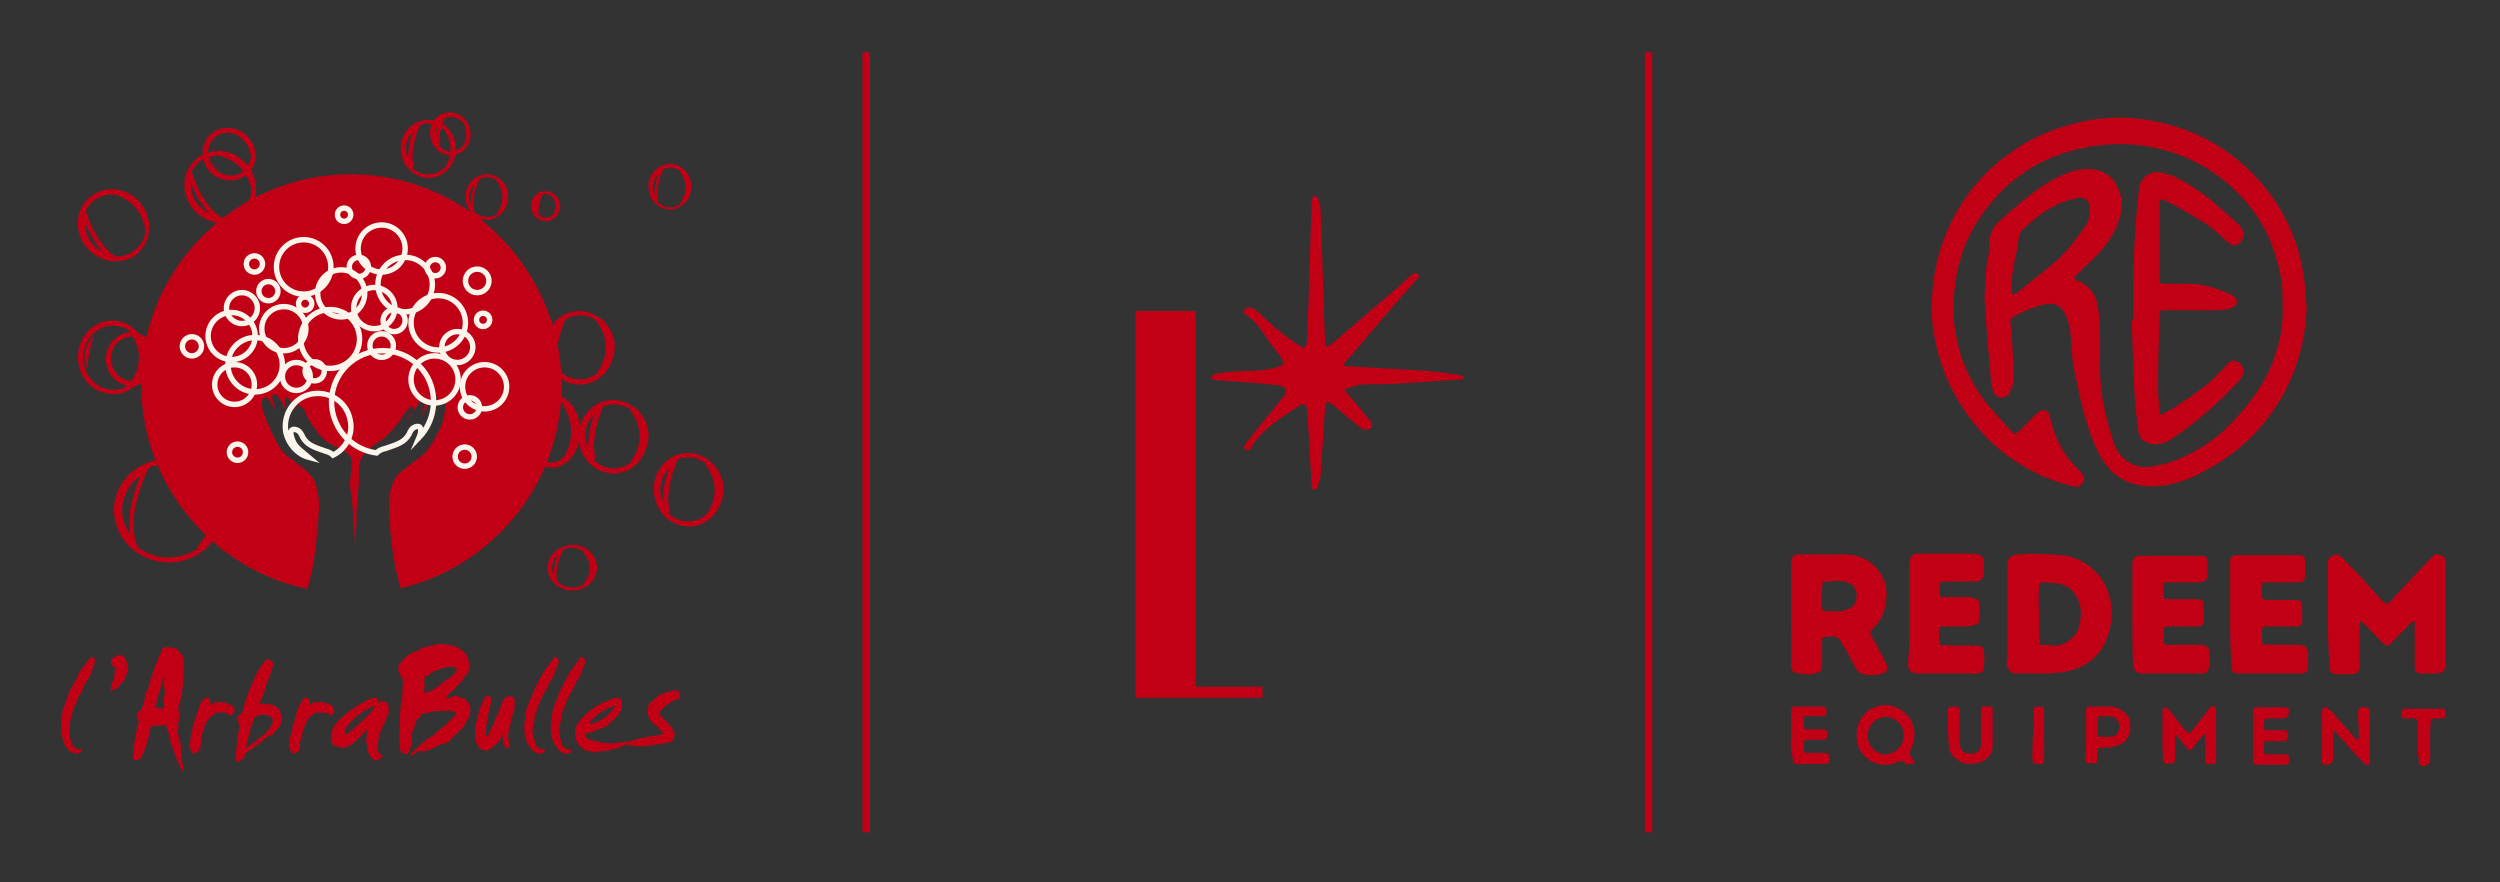 <?xml version="1.0" encoding="utf-8"?>
<!-- Generator: Adobe Illustrator 26.3.1, SVG Export Plug-In . SVG Version: 6.00 Build 0)  -->
<svg version="1.1" id="Layer_1" xmlns="http://www.w3.org/2000/svg" xmlns:xlink="http://www.w3.org/1999/xlink" x="0px" y="0px"
	 width="340px" height="120px" viewBox="0 0 340 120" style="enable-background:new 0 0 340 120;" xml:space="preserve">
<rect x="0" y="0" width="340" height="120" fill="#333333" stroke="none"/>
<style type="text/css">
	.st0{fill:#C10016;}
	.st1{opacity:0.47;}
	.st2{fill:none;stroke:#FBF5EC;stroke-width:0.738;stroke-miterlimit:10;}
</style>
<g>
	<g>
		<g>
			<g>
				<path class="st0" d="M171.8,94.9h-17.4V42.3h8.2v51.1h9.1V94.9z"/>
			</g>
		</g>
	</g>
	<g>
		<path class="st0" d="M170.2,60.7c1.6-2.4,3.9-3.8,6.3-5.4c0.9-0.6,1.2-0.4,1.3,0.7c0.2,3.4,0.4,6.8,0.6,10.2c0,0,0,0.1,0,0.1
			c0.1,0.3,0.5,0.4,0.7,0.1c0,0,0,0,0,0c0.2-0.5,0.4-1.1,0.5-1.6c0.2-3.1,0.4-6.2,0.6-9.3c0-0.9,0.3-1,1-0.5c0.7,0.5,3.4,3,4.2,3.4
			c0.2,0.1,0.8,0,1-0.1c0.2-0.1,0.1-0.6,0.1-0.9c0-0.2-0.3-0.3-0.4-0.4c-0.4-0.7-2.5-3-3.2-3.9c-0.1-0.1,0-0.2,0.1-0.2
			c0.8-0.2,1.5-0.6,2.3-0.6c1.5-0.1,2.9,0,4.4-0.1c3-0.2,6-0.4,9-0.6c0.1,0,0.2,0,0.3-0.1c0.1-0.1,0.1-0.2,0-0.3
			c-0.1-0.1-0.3-0.2-0.4-0.2c-1.7-0.2-3.4-0.5-5.2-0.6c-3.4-0.2-6.8-0.4-10.2-0.6c-0.5,0-0.6-0.1-0.2-0.6c2.9-3.3,5.6-6.6,8.5-9.9
			c0.4-0.5,0.9-1,1.4-1.5c0.1-0.1,0-0.5,0-0.5c-0.2-0.1-0.6-0.2-0.7-0.1c-0.9,0.7-1.7,1.6-2.6,2.3c-2.8,2.4-5.6,4.8-8.4,7.2
			c-0.2,0.2-0.5,0.3-0.7,0.4c-0.1,0-0.2,0-0.2-0.1c0-0.2-0.1-0.4-0.1-0.7c-0.2-4.4-0.4-13.4-0.6-17.8c0-0.6-0.2-1.1-0.4-1.6
			c0-0.1-0.3-0.2-0.5-0.3c0,0-0.1,0.1-0.2,0.2c0,0.2-0.1,0.4-0.1,0.6c-0.2,4.5-0.4,13.6-0.6,18.1c0,0.3,0,0.6,0,0.9
			c-0.1,0.3-0.2,0.5-0.4,0.8c0,0.1-0.1,0.1-0.2,0.1c-0.2-0.1-0.3-0.2-0.5-0.3c-2-1.3-3.9-2.8-5.6-4.6c-0.3-0.3-0.8-0.5-1.3-0.6
			c-0.2,0-0.5,0.2-0.6,0.4c-0.1,0.1,0,0.4,0.1,0.5c1.9,1.2,2.8,3.2,4.1,4.8c1.6,2.1,1.6,2.2-0.9,2.7c-1.4,0.3-2.9,0.2-4.4,0.3
			c-0.9,0.1-1.7,0.1-2.6,0.3c-0.3,0-0.5,0.2-0.7,0.4c-0.1,0.1-0.1,0.2,0,0.3c0.2,0.1,0.5,0.2,0.7,0.2c2.8,0.2,5.6,0.4,8.4,0.7
			c0.2,0,0.5,0.2,0.7,0.3c0.3,0.2,0.4,0.6,0.2,0.9c-0.1,0.1-0.2,0.3-0.3,0.4c-1.7,2.2-3.6,4.3-5.2,6.5c-0.5,0.7,0.6,0.8,0.8,0.6
			L170.2,60.7z"/>
	</g>
</g>
<g>
	<g>
		<rect x="117.3" y="7.1" class="st0" width="1" height="106.1"/>
	</g>
	<g>
		<rect x="223.7" y="7.1" class="st0" width="1" height="106.1"/>
	</g>
</g>
<g>
	<g>
		<polygon class="st0" points="12.7,89.4 12.4,89.4 12.3,89.4 12.1,89.7 11.6,90.3 10.7,91.6 10.4,92.3 10.3,92.5 9.4,94.1 9.1,95 
			9.1,95.1 8.6,96.4 8.3,97.7 8.4,97.8 8.3,97.9 8.3,98.6 8.3,99.2 8.4,100.1 8.6,100.7 8.6,100.9 9,101.6 9.2,101.8 9.4,102.1 
			9.7,102.3 10.3,102.5 10.5,102.5 10.6,102.5 10.9,102.3 11,102.3 11,102.2 11.2,102.1 11.1,102 11,101.9 10.7,101.9 10.2,101.8 
			9.9,101.4 9.9,101.3 9.7,101.2 9.8,101 9.6,100.7 9.5,100.1 9.4,99.7 9.4,99.6 9.4,99.2 9.5,99.1 9.5,98.9 9.4,98.8 9.5,98.7 
			9.5,98.5 9.5,98.4 9.6,97.8 9.7,97.4 9.8,97.3 9.8,97.2 9.8,96.9 10,96.7 10,96.4 10,96.4 10.2,95.9 10.2,95.8 10.4,95.7 
			10.4,95.4 10.5,95.1 10.6,94.9 10.9,94.4 11.1,94.1 11.4,93.4 11.5,93.1 11.6,93 11.8,92.6 11.9,92.5 12.4,91.6 12.4,91.4 
			12.7,90.8 12.9,90.1 12.9,89.8 12.9,89.7 		"/>
		<polygon class="st0" points="17,89.5 16.8,89.3 16.6,89.1 16.5,89.1 16.1,89.1 15.8,89.2 15.6,89.4 15.4,89.4 15.2,89.7 
			15.2,89.7 15.1,89.9 15.1,90.1 15.1,90.4 15.3,90.6 15.7,90.7 15.5,92.3 15.2,93 15,93.9 15.1,93.9 15.2,93.8 15.4,93.9 
			15.5,93.8 15.8,93.7 16,93.5 16.3,93.2 16.7,92.7 16.8,92.6 16.9,92.5 17,92.3 17.2,91.7 17.4,91.2 17.4,90.6 17.3,90.2 		"/>
		<path class="st0" d="M24.4,95.8L24.4,95.8l0.1-0.3l0.1-0.4l0-0.4l0.1-0.1l0.1-0.6l0-0.3l0.1-0.8l0-0.5l0-0.6l0.1-0.4v-0.1v-0.3
			l0-0.3l0-0.8l-0.1-0.2l0-0.2v-0.1l-0.2-0.4l-0.6-0.7l-0.5-0.2l-0.2,0l-0.1,0l-0.3-0.1l-0.5,0l-0.2,0.1l-0.2,0.1l-0.2,0.5l-0.3,0.7
			l-0.1,0.2l-0.4,1l-0.1,0.2L21,90.9l-0.3,0.9l-0.2,0.6l-0.2,0.7l-0.1,0.3l-0.4,1v0.1l-0.1,0L19.7,95l-0.3,1l-0.1,0.2l-0.1,0.4
			l-0.2,0.1l-0.3,0.1v0l0,0.2l0,0.2l0,0.1l-0.1,0.1l0,0.2l0.3,0.4v0.2l-0.1,0.1l-0.1,0.4l-0.2,1.1l-0.1,0.5l-0.2,1.1l-0.1,0.4v0.6
			l0,0.1L18,103l0.2,0.3l0.2,0.1h0.2l0.3-0.1l0.1-0.1l0.2-0.1l0.1-0.2l0.1-0.3l0.2-0.3l0-0.2l0.2-0.3l0.1-0.3l0-0.3l0.1-0.1l0-0.2
			l0.1-0.4l0.1-0.1l0-0.2l0.1-0.3l0.1-0.4l0-0.3l0.2-0.4l0.2-0.1h0.5l0.6,0l0,0l0.5-0.1l0.2-0.1l0.1,0.6l0.1,0.2L23,100l0.1,0.3
			l0.1,0.7l0.1,0.3l0.2,0.4l0,0.2l0.3,0.7l0.1,0.3l0.3,0.7l0.1,0.2v0.1l0.3,0.6L25,105l0-0.3l-0.1-0.4v-0.2l-0.1-0.3l-0.1-0.5l0-0.2
			l-0.1-0.1l0-0.3l0-0.1l0.1-0.1l-0.1-0.2l0-0.6l0-0.3l-0.1-0.4l0-0.1l-0.1-0.2l-0.2-1.1l0-0.3l0-0.2l0.1-0.1L24.3,99l0-0.2
			l-0.1-0.1l-0.1-0.3l0.1,0l0.1-0.1v-0.3l0-0.2l0.1-0.1l-0.1-0.2l0.1-0.1l0.1-0.4h-0.1v-0.2l-0.2-0.2v-0.1l0.2-0.3l-0.1-0.1l0-0.1
			V95.8z M22.3,94.7l0,0.5l0,0.5l0,0.7h-0.1l-0.8-0.1l-0.2-0.1v-0.3l0.1-0.4l0.1-0.5l0.1-0.4l0.1-0.3l0.1-0.1l0.1-0.6l0.1-0.3
			l0.1-0.6l0.3-0.9l0,0.6v0.8l0.1,0.9V94.7z"/>
		<polygon class="st0" points="31.7,96.1 31.4,95.9 30.7,95.6 30.4,95.5 29.6,95.5 29,95.6 28.6,95.9 28.6,95.6 28.6,95.2 
			28.3,94.9 28,94.9 27.8,95 27.4,95.4 27,96.4 26.3,98.5 25.9,100.4 25.9,100.9 25.8,101.1 25.7,101.3 25.8,101.5 25.8,101.5 
			25.8,101.6 25.9,101.9 26.1,102.3 26.2,102.4 26.3,102.5 26.5,102.5 26.7,102.3 27,102.2 27.1,102.1 27.3,101.4 27.3,101.1 
			27.4,100.2 27.8,98.8 28.1,98.2 28.6,97.5 29,97.2 29.5,96.9 29.9,96.9 30.2,96.9 30.9,97 31.1,97.1 31.2,97.3 31.4,97.3 
			31.7,97.1 31.7,97 31.9,96.8 31.9,96.5 		"/>
		<path class="st0" d="M38.2,97.1l-0.1-0.2l0-0.1l0-0.1l-0.3-0.4L37.4,96l-0.7-0.2l-0.9-0.1l-0.6,0l0.2-0.3v-0.1l0.3-0.5v-0.1
			l0.4-1.1l0.3-1l0.2-0.4L37,91l0.2-0.8L37,90l-0.3-0.3l-0.2,0h-0.2l-0.2,0.1l-0.6,0.8l-0.7,1.2l-0.7,1.6l-0.8,2.1L33,96.8l-0.1,0.1
			l-0.3,0.3l-0.1,0.1l-0.2,0.3v0.5l0.3,0.4l-0.3,1.9l-0.1,1l-0.1,0.9l-0.1,0.5l0,0.1v0.3l0.1,0.3l0.1,0.1h0.3l0.1-0.1v-0.1l0.2-0.1
			l0.1,0l0.3-0.2l0.1-0.6l0.2-0.2l0.3-0.1l0.2-0.2l0.3-0.2l0.2-0.1v-0.1l0.2-0.1l0.1-0.1h0.1l0.3-0.2l0.2-0.2l0.6-0.5l0.4-0.3
			l0.3-0.2L37,100l0.2-0.2l0.1-0.2l0.4-0.5l0.1,0l0.3-0.4v-0.1l0.1-0.2l0.1-0.5l0-0.1l0-0.2L38.2,97.1z M37,98.4L36.7,99l-0.2,0.3
			L36,99.8l-1.4,1.1l-1.2,0.9v-0.3l0.1-0.1l0.1-0.3V101l0.1-0.4l0.1-0.4l0.1-0.3v-0.1l0.1-0.3l0-0.2l0.1-0.3v-0.1l0.1,0l0.1-0.2
			l0-0.1l0-0.3l0.1-0.1l0-0.1l0.1-0.3l0.1-0.2l0.1-0.1l0.5-0.2l0.7-0.1l0.6,0.1l0.3,0.2l0.3,0.3l0,0.3L37,98.4z"/>
		<polygon class="st0" points="45.3,97 45.5,96.8 45.4,96.5 45.2,96.1 45,95.9 44.3,95.6 43.9,95.5 43.1,95.5 42.5,95.6 42.1,95.9 
			42.1,95.6 42.1,95.2 41.8,94.9 41.5,94.9 41.3,95 41,95.4 40.5,96.4 39.9,98.5 39.4,100.4 39.4,100.9 39.3,101.1 39.3,101.3 
			39.3,101.5 39.4,101.5 39.4,101.6 39.4,101.9 39.7,102.3 39.7,102.4 39.9,102.5 40.1,102.5 40.3,102.3 40.6,102.2 40.7,102.1 
			40.8,101.4 40.8,101.1 41,100.2 41.4,98.8 41.7,98.2 42.1,97.5 42.5,97.2 43,96.9 43.5,96.9 43.7,96.9 44.4,97 44.7,97.1 
			44.8,97.3 45,97.3 45.3,97.1 		"/>
		<path class="st0" d="M52.8,95.9L52.8,95.9l-0.2-0.3l-0.1-0.1l-0.4-0.1l-0.3,0h-0.1l-0.4,0.4l0.2-0.4l0-0.1l-0.3-0.4H51L50.4,95
			l-0.8,0.4l-1.2,0.7l-1.4,1l-0.9,0.8l-0.4,0.5l-0.1,0.1l-0.4,0.7l-0.1,0.6l-0.1,0.5l0,0.4l0.1,0.3l0.2,0.3l0.5,0.2l0.6,0.2l0.3,0
			l0.7-0.2l0.6-0.4l0.4-0.3l0.2-0.2l0.1-0.1l0.2-0.2l0.2-0.3l0.5-0.4l0.5-0.5v-0.1H50l-0.1,0.7l-0.1,0.9l0.1,0.8L50,102v0.1l0.2,0.4
			l0.1,0.3l0.5,0.5l0.2,0.1l0.4,0h0.1l0-0.1l0.2-0.2l0.1,0l0.1-0.1l0.3-0.1v-0.1l-0.2,0l-0.2-0.1l-0.2-0.2l-0.1-0.2l-0.1-0.2l0-0.5
			l-0.1-0.1l0-0.2l0.1-0.3l0-0.2l0.1-0.2v-0.3l0.1,0l0-0.3l0.2-0.7l0.2-0.4V99l0.4-0.9l0.5-1.2l-0.1-0.3l0.1-0.3L52.8,95.9z
			 M50.5,96.8l-1.3,1.3l-1.1,1l-1,0.8l-0.2-0.1l0-0.3l0.3-0.7l0.5-0.6l0.7-0.7l1.1-0.8l0.9-0.5l0.6-0.2l0.1,0L50.5,96.8z"/>
		<path class="st0" d="M63.7,90.2l0.1-0.2v-0.1l-0.1-0.2l-0.2-0.5l-0.1-0.2l-0.3-0.3l-0.3-0.3l-0.3-0.2l-0.8-0.4l-0.2,0L61,87.7
			l-0.6-0.1l-1,0l-0.2,0.1H59l-0.4,0.1l-0.1,0.1l-0.3,0l-0.1,0l-0.3,0.1l-0.6,0.2l-0.2,0.2l-0.1,0.1l-0.2,0l-0.2,0.1L56,88.8l-0.1,0
			l-0.5,0.4l-0.3,0.2l-0.3,0.4L54.6,90l-0.1,0.1l-0.3,0.3l0.1,0.1l-0.1,0.2L54.1,91l0.1,0.2l0.1,0.2l0.1,0.4l0.1,0.1l0.2,0.3
			l0.1,0.2l0,0.1l-0.1,2.1l0,0.1v0.2l-0.1,0.3l0,0.1l-0.1,0.5l0,0.5l-0.1,0.6l0,0.4l0,0.8v0.2l-0.1,1.4v1.4l0.1,0.6l0.1,0.5l0.3,0.3
			l0.3,0l0.3,0.1l0-0.1l0.3-0.3l0-0.3l0.1-0.2l0.1-0.1l0-0.8l0.1-0.1v-0.3l0-0.4l0.1-0.6l0.1-0.1l0.2-0.5l0-0.2l0.1-0.3l0.1-0.1
			l0-0.2l0.2-0.2l0.1-0.1l0.1,0l0.1-0.2l0.2-0.3l0.2-0.2l0.5,0l0.2-0.1l0.2,0l0.4-0.1l0.6-0.1l0.3,0h0.4l0.3,0h0.5l0.1-0.1l0.4,0.1
			l0.5,0.1l0.1,0.2L62,97.2l-0.3,0.3l-0.4,0.4L61.2,98L61,98.1l-0.2,0.3v0.1h-0.1v0.1l-0.3,0.1L60.1,99L60,99.1l-0.2,0.1l-0.2,0.2
			l-0.2,0.1l-0.3,0.4L59,100l-0.1,0l-0.2,0.1l-0.4,0.3l-0.2,0.1l-0.3,0.3l-0.2,0.1l-0.5,0.5l-0.4,0.3l-0.1,0.1l-0.2,0.1l-0.1,0.2
			l0,0.2l-0.1,0l-0.2,0v0.1l-0.1,0l0,0.1l0,0.1l-0.1-0.1l0,0.1v0.1l0.1,0.1l0.2-0.1l0.1,0l0.2-0.2l0.2,0l0-0.3l0.1,0l0.1,0.1H57
			v-0.1l0.2-0.1l0.2,0l0.1,0.1l0.2,0l0.2-0.1l0.2-0.2l0.2,0.2l0.1-0.1l0.1,0l0.1-0.1l0.2-0.2l0.1,0l0.2,0l0.2-0.1l0.1-0.1l0.2-0.1
			l0.1,0l0.1-0.1l0.1-0.1l0.4,0l0.4-0.1l0.1-0.2l0.3-0.1l0.3-0.2v-0.2l0.1-0.1h0.2v-0.1l0.2-0.3l0.3-0.1l0.1-0.2l0.3-0.3l0.1-0.1
			l0.2-0.1l0-0.1l0.1-0.1l0.3-0.5l0.1-0.2l0-0.1l0.1-0.1l0.3-0.5l0.1-0.4l0-0.3l0.1-0.1v-0.2l-0.2-0.7l-0.1-0.2l-0.2-0.3l-0.1-0.1
			l-0.3-0.2l-0.1,0l-0.2-0.1l-0.3-0.1l-0.6-0.2L60.9,95l-0.3-0.1l0.3-0.2v-0.2l0.2-0.2l0.3-0.2l0.2-0.2l0.4-0.4l0.1-0.2l0.1-0.1
			l0.2-0.1l0.1-0.2l0.4-0.3l0.2-0.4l0.1-0.3l0.3-0.1l0.1-0.2v-0.2l0.1-0.1l0.2-0.5l0-0.2v-0.1L63.7,90.2L63.7,90.2z M62,91.2
			l-0.1,0.2l-0.1,0.2l-0.1,0.1L61.4,92l-0.3,0.2l-0.5,0.3l-0.4,0.3L60.1,93l-0.3,0.2l-0.3,0.2l-0.8,0.5L58.5,94l-0.3,0.1l-0.5,0.1
			l0-0.5l0-0.3l0.1-0.2l-0.1-0.3l0-0.2l0-0.2l0.1-0.5l0.4-0.1l0.1-0.1l0.7-0.5l0.5-0.2l0.6-0.2l0.9-0.2l0.5,0l0.4,0.1l0.2,0.1V91.2
			L62,91.2z"/>
		<polygon class="st0" points="69.9,94.8 69.4,94.7 69.2,94.7 69,94.8 68.7,94.8 68.6,95 68.5,95.1 68.4,95.3 67.9,96.6 67.7,97.1 
			66.6,99.6 66.4,100 66.2,100.2 66.1,100.1 66.1,99.1 66.3,97.6 66.5,96.8 66.5,96.6 66.8,95.5 66.8,95 66.6,94.7 66.3,94.6 
			66.3,94.6 66.1,94.7 65.8,95.1 65.3,96.2 64.9,97.7 64.6,99 64.6,100.1 64.6,100.6 64.9,101.3 65.3,101.8 65.7,102 66,102.1 
			66.4,102 66.9,101.7 67.7,101 68,100.6 68.3,99.9 68.4,100.7 68.5,101.1 68.6,101.4 68.7,101.6 68.7,101.7 68.8,101.7 69,101.7 
			69,101.6 69.1,101.7 69.3,101.6 69.2,100.9 69.1,100.1 69.2,99.3 69.4,98.5 69.5,98.1 69.5,97.8 69.6,97.5 69.8,97.1 69.9,96.6 
			70,96.1 70,95.9 70,95.7 70,95.4 70,95.3 70,95.1 		"/>
		<polygon class="st0" points="75.4,91.6 75.5,91.4 75.7,90.8 76,90.1 76,89.8 75.9,89.7 75.7,89.4 75.5,89.4 75.3,89.4 75.2,89.7 
			74.7,90.3 73.8,91.6 73.4,92.3 73.3,92.5 72.5,94.1 72.2,95 72.1,95.1 71.6,96.4 71.4,97.7 71.4,97.8 71.4,97.9 71.3,98.6 
			71.3,99.2 71.4,100.1 71.6,100.7 71.6,100.9 72.1,101.6 72.2,101.8 72.5,102.1 72.7,102.3 73.3,102.5 73.6,102.5 73.7,102.5 
			74,102.3 74,102.3 74,102.2 74.2,102.1 74.1,102 74,101.9 73.7,101.9 73.3,101.8 72.9,101.4 72.9,101.3 72.7,101.2 72.8,101 
			72.7,100.7 72.5,100.1 72.5,99.7 72.4,99.6 72.4,99.2 72.5,99.1 72.5,98.9 72.5,98.8 72.5,98.7 72.5,98.5 72.6,98.4 72.7,97.8 
			72.7,97.4 72.8,97.3 72.8,97.2 72.8,96.9 73,96.7 73,96.4 73,96.4 73.3,95.9 73.2,95.8 73.4,95.7 73.4,95.4 73.6,95.1 73.7,94.9 
			73.9,94.4 74.1,94.1 74.5,93.4 74.6,93.1 74.7,93 74.8,92.6 75,92.5 		"/>
		<polygon class="st0" points="78.4,92.6 78.6,92.5 79,91.6 79.1,91.4 79.3,90.8 79.6,90.1 79.6,89.8 79.5,89.7 79.3,89.4 
			79.1,89.4 78.9,89.4 78.8,89.7 78.3,90.3 77.4,91.6 77,92.3 76.9,92.5 76.1,94.1 75.8,95 75.7,95.1 75.2,96.4 75,97.7 75,97.8 
			75,97.9 74.9,98.6 74.9,99.2 75,100.1 75.2,100.7 75.2,100.9 75.7,101.6 75.8,101.8 76.1,102.1 76.3,102.3 76.9,102.5 77.2,102.5 
			77.3,102.5 77.6,102.3 77.6,102.3 77.6,102.2 77.8,102.1 77.7,102 77.6,101.9 77.3,101.9 76.9,101.8 76.5,101.4 76.5,101.3 
			76.3,101.2 76.4,101 76.3,100.7 76.1,100.1 76.1,99.7 76,99.6 76,99.2 76.1,99.1 76.1,98.9 76.1,98.8 76.1,98.7 76.1,98.5 
			76.2,98.4 76.3,97.8 76.3,97.4 76.4,97.3 76.4,97.2 76.4,96.9 76.6,96.7 76.6,96.4 76.6,96.4 76.9,95.9 76.8,95.8 77,95.7 
			77,95.4 77.2,95.1 77.3,94.9 77.5,94.4 77.7,94.1 78.1,93.4 78.2,93.1 78.3,93 		"/>
		<path class="st0" d="M85.5,100.8L85.5,100.8l-0.5,0.1l-0.9,0.1l-1,0.1l-1.3-0.1l-0.1-0.1l-0.8-0.1l-0.7-0.2l-0.5-0.3l-0.1-0.2
			l0-0.1l0.1-0.3l0.4,0l0.8-0.3l0.1-0.1l0.3-0.1L82,99l0.2-0.1l0.2-0.2h0.1l0.2-0.1l0-0.1l0.4-0.3l0.4-0.4l0.3-0.3l0.1-0.1l0.2-0.2
			l0.1-0.2l0-0.1l0.3-0.3l0-0.1l0-0.1l0.1-0.3l0-0.4l-0.1-0.3l0.1-0.1l-0.1-0.2L84.4,95l-0.6-0.1l-0.6,0.2l-1.3,0.5l-0.9,0.5
			l-1.2,0.9l-0.2,0.2l-0.3,0.3l-0.3,0.3l-0.4,0.6L78.2,99l0,0.3v0.3l0,0.1l0,0.1v0.1l0.1,0.4l0,0.1l0,0.2l0.3,0.6l0.3,0.3l0.3,0.3
			l0.3,0.2l0.1,0.1l0.1,0l0.1,0h0.2l0,0v0l0.1,0l0.2,0.1h0.1l0.1,0.1h0.3l0.1,0h0.2l0.1,0l0.1-0.1h0.4l0,0l0.2,0l0.4-0.1l0.3,0
			l0.4-0.1l0.1-0.1h0.2l0,0l0.2,0l0.1,0l0.1-0.1h0.2l0.4-0.2l0.1-0.1l0.3,0l0.2-0.1l0-0.1l0.5-0.2L85.5,100.8L85.5,100.8z
			 M80.6,97.8l0.4-0.4l0.8-0.6l0.8-0.4l0.6-0.3l0.4-0.1h0.1l-0.5,0.7l-0.4,0.4l-0.4,0.4l-0.5,0.3l-0.7,0.4l-0.7,0.2l-0.4,0
			L80.6,97.8z"/>
		<polygon class="st0" points="92.3,94.1 92.3,94 91.9,93.9 91.4,93.9 91.2,94 90.2,94.3 89.6,94.6 89,95.1 88.4,95.6 88.2,95.9 
			88.1,96.5 88.1,97.3 88.5,98 88.5,98.1 88.9,98.4 88.9,98.5 89.1,98.6 89.5,98.9 89.6,99.1 89.7,99.2 90,99.4 90.2,99.8 
			90.2,99.8 89.9,99.9 88.2,100.2 87.1,100.4 86,100.7 85.5,100.9 85.2,101.1 85.2,101.3 85.3,101.4 85.5,101.4 85.9,101.4 
			86.1,101.4 86.1,101.4 86.3,101.4 86.4,101.5 87.7,101.5 89,101.3 89.3,101.2 89.5,101.2 90,101.2 90.2,101.1 91,101 91.3,100.8 
			91.6,100.6 91.7,100.3 91.7,100.2 91.8,100 91.8,100 91.7,99.7 91.7,99.6 91.7,99.6 91.4,99 90.8,98.3 89.8,97.3 89.7,97.1 
			89.7,97 89.8,96.7 90.4,96.1 91.1,95.6 91.7,95.2 92,95.2 92.4,94.9 92.5,94.7 92.5,94.5 92.3,94.1 		"/>
		<g>
			<path class="st0" d="M47.7,23.7c-15.7,0-28.5,12.8-28.5,28.5c0,13.7,9.7,25.2,22.6,27.9c0.4-1.5,0.8-3,0.9-4
				c0.5-3.2,0.7-6.5,0.7-7.9c-0.1-0.9-0.3-1.8-0.5-2.5c-0.1-0.3-0.3-0.6-0.5-0.9c-0.5-0.8-3.2-2.6-3.8-3.2c0,0,0,0-0.1-0.1
				c-0.3-0.3-0.7-1-1.1-1.8c-0.7-1.3-1.3-2.9-1.5-3.4c-0.3-0.8-0.5-2.2,0.2-2.3c0.3,0,0.9,1,1.5,2c-0.5-1.3-0.9-2.5-0.2-2.4
				c0.7,0.2,1.9,3.2,1.9,3.2s-0.4-0.9-0.5-1.7c-0.1-0.4-0.1-0.8,0-1c0,0,0-0.1,0-0.1c0.2-0.4,1,1,1.5,2c0,0,0,0,0-0.1
				c-0.4-1.1,0.5-1,1.1-0.1c0.3,0.5,0.1,0.7,1.5,2.6c0.6,0.9,1.1,1.3,1.6,1.7c0.3,0.2,0.5,0.3,0.8,0.5c0.5,0.2,1,0.4,1.6,0.8
				c0.1,0.1,0.2,0.1,0.3,0.2c0.2,0.2,0.4,0.4,0.5,0.6c0.3,0.8,0,2-0.1,3.4c0,0.1,0,0.3,0,0.4c0,0.2,0,0.4,0.1,0.7
				c0.1,0.4,0.1,0.9,0.2,1.4c0,0.2,0,0.3,0,0.5c0,0.3,0.1,0.6,0.1,1c0.1,1.4,0.2,3,0.3,4.7c0.1-1.8,0.2-3.4,0.2-4.8
				c0-0.5,0.1-0.9,0.1-1.3c0-0.2,0-0.4,0-0.5c0-0.5,0.1-0.9,0.1-1c0.1-0.4,0.1-0.8,0.1-1.2c0-0.2,0-0.3,0-0.5c0-1.1-0.1-2.3,0.7-3.2
				c1.2-1.5,2.5-1.6,3.9-3.4c0.1-0.1,0.1-0.2,0.2-0.2c0.3-0.4,0.6-0.8,0.8-1c0.5-0.7,0.6-0.9,0.8-1.2c0.5-0.8,1.3-1,1.1,0
				c0.5-1,1.2-2.2,1.4-1.8c0.4,0.6-0.5,2.8-0.5,2.8s1-2.1,1.6-2.9c0.1-0.2,0.2-0.3,0.3-0.3c0.9-0.2-0.1,1.7-0.8,3.1
				c0.2-0.4,0.5-0.8,0.7-1.2c0.5-0.8,1.1-1.6,1.3-1.5c0.6,0.2,0.1,2.7-0.2,3.5c-0.3,0.8-1.4,2.9-2.3,3.9c-0.5,0.5-3.3,2.4-3.9,3.2
				c0,0-0.1,0.1-0.1,0.2c-0.1,0.2-0.3,0.5-0.4,0.8c-0.3,0.7-0.5,1.5-0.5,2.4c0,0.1,0,0.3,0,0.5c0,1.6,0.2,4.6,0.7,7.5
				c0.1,1,0.5,2.4,0.9,3.8c12.6-3,21.9-14.3,21.9-27.7C76.2,36.5,63.4,23.7,47.7,23.7z"/>
			<path class="st0" d="M58.1,56.9c-0.4,0.7-0.7,1.2-0.7,1.2S57.7,57.6,58.1,56.9z"/>
			<path class="st0" d="M56,56.2c0-0.1,0-0.1,0-0.2c-0.3,0.6-0.5,1.1-0.5,1.1S55.7,57.1,56,56.2z"/>
			<path class="st0" d="M40.5,57.1c0,0-0.2-0.4-0.4-0.9C40.4,57.1,40.5,57.1,40.5,57.1z"/>
		</g>
		<g>
			<g>
				<path class="st0" d="M93.7,71.6c-2.6,0-4.6-2.1-4.8-4.8c-0.1-2.8,1.9-5.1,4.5-5.2c2.6-0.1,4.8,2.1,4.9,4.8
					c0.1,1.3-0.4,2.6-1.2,3.6c-0.9,1-2,1.6-3.3,1.6C93.8,71.6,93.7,71.6,93.7,71.6z M93.6,62.2c-0.1,0-0.1,0-0.2,0
					c-2.2,0.1-4,2.1-3.9,4.5c0.1,2.4,2,4.3,4.2,4.2c1.1,0,2.1-0.5,2.8-1.4c0.7-0.9,1.1-2,1.1-3.1C97.6,64.1,95.8,62.2,93.6,62.2z"/>
			</g>
			<g>
				<path class="st0" d="M96.2,70.2c0,0,2.9-3.4-0.1-7.3C96.1,63,100.4,66.2,96.2,70.2z"/>
				<path class="st0" d="M96.4,70.5L96,70c0.1-0.1,2.7-3.2-0.1-6.9l0.5-0.5c0.1,0.1,1.9,1.5,2,3.7C98.5,67.8,97.8,69.2,96.4,70.5z"
					/>
			</g>
			<g>
				<path class="st0" d="M90.5,70c0,0-2.4-2.5-0.8-5.7c0-0.1,0.7-1.4,1.9-1.9l0.8-0.3L92,62.9c0,0-1.7,3.9-0.9,6.8L90.5,70z
					 M91,63.7c-0.4,0.4-0.7,0.9-0.7,0.9c-0.8,1.5-0.5,2.8-0.1,3.7C90.1,66.5,90.6,64.8,91,63.7z"/>
			</g>
		</g>
		<g>
			<g>
				<path class="st0" d="M83.5,64.4c-2.6,0-4.7-2.1-4.8-4.8c-0.1-2.8,1.9-5.1,4.5-5.2c2.6-0.1,4.8,2.1,4.9,4.8
					c0.1,2.8-1.9,5.1-4.5,5.2C83.6,64.4,83.6,64.4,83.5,64.4z M83.5,55c-0.1,0-0.1,0-0.2,0c-2.2,0.1-4,2.1-3.9,4.5
					c0.1,2.4,2,4.3,4.2,4.2c2.2-0.1,4-2.1,3.9-4.5C87.5,56.8,85.7,55,83.5,55z"/>
			</g>
			<g>
				<path class="st0" d="M86,63c0,0,2.9-3.4-0.1-7.3C86,55.7,90.2,58.9,86,63z"/>
				<path class="st0" d="M86.3,63.2l-0.5-0.5c0.1-0.1,2.7-3.2-0.1-6.9l0.5-0.5c0.1,0.1,1.9,1.5,2,3.7C88.3,60.5,87.6,61.9,86.3,63.2
					z"/>
			</g>
			<g>
				<path class="st0" d="M80.3,62.7c0,0-2.4-2.5-0.8-5.7c0-0.1,0.7-1.4,1.9-1.9l0.8-0.3l-0.3,0.8c0,0-1.7,3.9-0.9,6.8L80.3,62.7z
					 M80.8,56.4c-0.4,0.4-0.7,0.9-0.7,0.9c-0.8,1.5-0.5,2.8-0.1,3.7C79.9,59.3,80.4,57.5,80.8,56.4z"/>
			</g>
		</g>
		<g>
			<g>
				<path class="st0" d="M78.9,52.3c-2.6,0-4.7-2.1-4.8-4.8c-0.1-2.8,1.9-5.1,4.5-5.2c2.6-0.1,4.8,2.1,4.9,4.8
					c0.1,2.8-1.9,5.1-4.5,5.2C79,52.3,79,52.3,78.9,52.3z M78.9,42.9c-0.1,0-0.1,0-0.2,0c-2.2,0.1-4,2.1-3.9,4.5
					c0.1,2.4,2,4.3,4.2,4.2c2.2-0.1,4-2.1,3.9-4.5C82.9,44.7,81.1,42.9,78.9,42.9z"/>
			</g>
			<g>
				<path class="st0" d="M81.4,50.9c0,0,2.9-3.4-0.1-7.3C81.4,43.6,85.6,46.8,81.4,50.9z"/>
				<path class="st0" d="M81.7,51.1l-0.5-0.5c0.1-0.1,2.7-3.2-0.1-6.9l0.5-0.5c0.1,0.1,1.9,1.5,2,3.7C83.7,48.4,83,49.8,81.7,51.1z"
					/>
			</g>
			<g>
				<path class="st0" d="M75.9,50.4c0,0-2.3-2.3-0.7-5.3c0,0,0.7-1.3,1.7-1.7C76.9,43.4,75.1,47.4,75.9,50.4z"/>
			</g>
		</g>
		<g>
			<g>
				<path class="st0" d="M75,63.6c-2.1,0-3.8-2.1-3.8-4.8c-0.1-2.8,1.6-5.1,3.7-5.2c2.1-0.1,3.9,2.1,4,4.8c0.1,2.8-1.6,5.1-3.7,5.2
					C75.1,63.6,75,63.6,75,63.6z M74.9,54.2c0,0-0.1,0-0.1,0c-1.7,0.1-3.1,2.1-3,4.5c0.1,2.4,1.5,4.3,3.3,4.2c1.7-0.1,3.1-2.1,3-4.5
					C78,56.1,76.6,54.2,74.9,54.2z"/>
			</g>
			<g>
				<path class="st0" d="M77,62.2c0,0,2.3-3.4-0.1-7.3C76.9,55,80.3,58.2,77,62.2z"/>
				<path class="st0" d="M77.2,62.5l-0.5-0.4c0.1-0.1,2.2-3.3-0.1-6.9l0.5-0.4C77.2,54.8,80.7,58.2,77.2,62.5z"/>
			</g>
			<g>
				<path class="st0" d="M72.6,61.8c0,0-1.8-2.3-0.6-5.3c0,0,0.5-1.3,1.4-1.7C73.4,54.8,72,58.7,72.6,61.8z"/>
				<path class="st0" d="M72.4,62c-0.1-0.1-1.9-2.5-0.6-5.6c0-0.1,0.6-1.4,1.5-1.9l0.7-0.4l-0.3,0.8c0,0-1.4,3.9-0.7,6.8L72.4,62z
					 M72.7,56c-0.2,0.3-0.3,0.5-0.3,0.6c-0.5,1.2-0.4,2.4-0.2,3.2C72.1,58.4,72.4,57,72.7,56z"/>
			</g>
		</g>
		<g class="st1">
			<g>
				<path class="st0" d="M66.4,60c-2.6,0-4.7-2.1-4.8-4.8c-0.1-2.8,1.9-5.1,4.5-5.2c2.6-0.1,4.8,2.1,4.9,4.8
					c0.1,2.8-1.9,5.1-4.5,5.2C66.6,60,66.5,60,66.4,60z M66.4,50.6c-0.1,0-0.1,0-0.2,0c-2.2,0.1-4,2.1-3.9,4.5
					c0.1,2.4,2,4.3,4.2,4.2c2.2-0.1,4-2.1,3.9-4.5C70.4,52.5,68.6,50.6,66.4,50.6z"/>
			</g>
			<g>
				<path class="st0" d="M69,58.6c0,0,2.9-3.4-0.1-7.3C68.9,51.4,73.2,54.6,69,58.6z"/>
				<path class="st0" d="M69.2,58.9l-0.5-0.5c0.1-0.1,2.7-3.2-0.1-6.9l0.5-0.5c0.1,0.1,1.9,1.5,2,3.7C71.2,56.2,70.6,57.6,69.2,58.9
					z"/>
			</g>
			<g>
				<path class="st0" d="M63.5,58.2c0,0-2.3-2.3-0.8-5.3c0,0,0.7-1.3,1.7-1.7C64.4,51.2,62.6,55.1,63.5,58.2z"/>
				<path class="st0" d="M63.3,58.4c0,0-2.4-2.5-0.8-5.7c0-0.1,0.7-1.4,1.9-1.9l0.8-0.3l-0.3,0.8c0,0-1.7,3.9-0.9,6.8L63.3,58.4z
					 M63.7,52.1C63.3,52.5,63,53,63,53c-0.8,1.5-0.5,2.8-0.1,3.7C62.9,54.9,63.4,53.2,63.7,52.1z"/>
			</g>
		</g>
		<g class="st1">
			<g>
				<path class="st0" d="M27.1,51.1c-2.6,0-4.6-2.1-4.8-4.8c-0.1-2.8,1.9-5.1,4.5-5.2c2.6-0.1,4.8,2.1,4.9,4.8
					c0.1,1.3-0.4,2.6-1.2,3.6c-0.9,1-2,1.6-3.3,1.6C27.3,51.1,27.2,51.1,27.1,51.1z M27.1,41.7c-0.1,0-0.1,0-0.2,0
					c-2.2,0.1-4,2.1-3.9,4.5c0.1,2.4,2,4.3,4.2,4.2c1.1,0,2.1-0.5,2.8-1.4c0.7-0.9,1.1-2,1.1-3.1C31.1,43.5,29.3,41.7,27.1,41.7z"/>
			</g>
			<g>
				<path class="st0" d="M29.7,49.7c0,0,2.9-3.4-0.1-7.3C29.6,42.4,33.9,45.7,29.7,49.7z"/>
				<path class="st0" d="M29.9,49.9l-0.5-0.5c0.1-0.1,2.7-3.2-0.1-6.9l0.5-0.5c0.1,0.1,1.9,1.5,2,3.7C31.9,47.2,31.3,48.6,29.9,49.9
					z"/>
			</g>
			<g>
				<path class="st0" d="M24.2,49.2c0,0-2.3-2.3-0.8-5.3c0,0,0.7-1.3,1.7-1.7C25.1,42.2,23.3,46.2,24.2,49.2z"/>
				<path class="st0" d="M23.9,49.5c0,0-2.4-2.5-0.8-5.7c0-0.1,0.7-1.4,1.9-1.9l0.8-0.3l-0.3,0.8c0,0-1.7,3.9-0.9,6.8L23.9,49.5z
					 M24.4,43.1c-0.4,0.4-0.7,0.9-0.7,0.9c-0.8,1.5-0.5,2.8-0.1,3.7C23.6,46,24,44.2,24.4,43.1z"/>
			</g>
		</g>
		<g>
			<g>
				<path class="st0" d="M33.6,23.7c-1.4,1.2-3.6,1.1-5-0.3c-1.4-1.5-1.4-3.7,0-5.1c1.4-1.3,3.7-1.2,5.1,0.3c1.4,1.5,1.4,3.7,0,5.1
					C33.7,23.7,33.6,23.7,33.6,23.7z M29.2,18.7C29.1,18.7,29.1,18.8,29.2,18.7c-1.2,1.1-1.2,3,0,4.2c1.1,1.2,2.9,1.3,4,0.3l0.1-0.1
					c1.1-1.1,1.1-2.9,0-4.1C32.1,17.9,30.3,17.7,29.2,18.7z"/>
			</g>
			<g>
				<path class="st0" d="M34.2,21.7c0,0,0-3.2-3.5-3.9C30.8,17.9,34.6,17.6,34.2,21.7z"/>
			</g>
			<g>
				<path class="st0" d="M28.5,21.2c0,0.2,0.1,0.3,0.1,0.3c0.2,0.8,0.7,1.3,1.1,1.7C29.1,22.5,28.7,21.8,28.5,21.2z"/>
			</g>
			<g>
				<path class="st0" d="M33.3,29.2c-1.9,1.7-4.9,1.5-6.8-0.5c-1.9-2-1.9-5.1,0-6.9c1.9-1.8,5-1.7,6.9,0.4c1.9,2,1.9,5.1,0,6.9
					C33.4,29.1,33.3,29.1,33.3,29.2z M27,22.1c0,0-0.1,0.1-0.1,0.1c-1.6,1.6-1.6,4.2,0.1,6c1.7,1.7,4.3,1.9,6,0.3
					c1.6-1.6,1.6-4.2-0.1-6C31.3,20.9,28.7,20.7,27,22.1z"/>
			</g>
			<g>
				<path class="st0" d="M34.3,26.5c0,0-0.1-4.5-4.9-5.4C29.4,21,34.7,20.6,34.3,26.5z"/>
			</g>
			<g>
				<path class="st0" d="M29.8,30c0,0-3.5-0.3-4.4-3.7c0-0.1-0.4-1.5,0.2-2.6l0.4-0.7l0.2,0.8c0,0,1.3,4.1,3.8,5.7L29.8,30z M26,25
					c0,0.6,0.1,1.2,0.1,1.2c0.4,1.6,1.5,2.4,2.4,2.8C27.2,27.7,26.4,26.1,26,25z"/>
			</g>
		</g>
		<g>
			<g>
				<path class="st0" d="M61.3,21.1c-1.5,0-2.7-1.2-2.8-2.8c-0.1-1.6,1.1-3,2.6-3c1.5-0.1,2.8,1.2,2.9,2.8c0.1,1.6-1.1,3-2.6,3
					C61.4,21.1,61.3,21.1,61.3,21.1z M61.3,15.9C61.3,15.9,61.2,15.9,61.3,15.9C60,15.9,59,17,59.1,18.3c0.1,1.3,1,2.3,2.2,2.3
					l0.1,0c1.2,0,2.2-1.2,2.1-2.5C63.5,16.9,62.5,15.9,61.3,15.9z"/>
			</g>
			<g>
				<path class="st0" d="M62.7,20.3c0,0,1.6-1.9,0-4.1C62.7,16.2,65.1,18,62.7,20.3z"/>
			</g>
			<g>
				<path class="st0" d="M59.5,20.2c0,0-1.4-1.5-0.5-3.3c0,0,0.4-0.8,1.1-1.1l0.6-0.2l-0.3,0.6c0,0-1,2.2-0.5,3.8L59.5,20.2z
					 M59.6,17c-0.1,0.1-0.1,0.2-0.1,0.2c-0.3,0.6-0.3,1.1-0.2,1.6C59.3,18.1,59.4,17.5,59.6,17z"/>
			</g>
			<g>
				<path class="st0" d="M58.3,24.2c-2,0-3.7-1.7-3.8-3.8c-0.1-2.2,1.5-4,3.6-4.1c2.1-0.1,3.8,1.6,3.9,3.8c0.1,2.2-1.5,4-3.6,4.1
					C58.4,24.2,58.3,24.2,58.3,24.2z M58.2,16.8c0,0-0.1,0-0.1,0c-1.8,0.1-3.2,1.7-3.1,3.6c0.1,1.9,1.6,3.4,3.4,3.3
					c1.8-0.1,3.2-1.7,3.1-3.6C61.4,18.2,60,16.8,58.2,16.8z"/>
			</g>
			<g>
				<path class="st0" d="M60.3,23.1c0,0,2.3-2.7-0.1-5.7C60.2,17.4,63.6,19.9,60.3,23.1z"/>
			</g>
			<g>
				<path class="st0" d="M55.8,22.9c0,0-1.9-2-0.6-4.5c0,0,0.6-1.1,1.5-1.5l0.6-0.2l-0.3,0.6c0,0-1.4,3.1-0.7,5.3L55.8,22.9z
					 M56.1,17.9c-0.3,0.4-0.5,0.7-0.5,0.7c-0.6,1.2-0.4,2.2-0.1,2.9C55.5,20.2,55.8,18.8,56.1,17.9z"/>
			</g>
		</g>
		<g>
			<g>
				<path class="st0" d="M17.9,52.5c-1.9,0-3.4-1.6-3.5-3.5c-0.1-2,1.4-3.7,3.3-3.8c1.9-0.1,3.5,1.5,3.6,3.5c0.1,2-1.4,3.7-3.3,3.8
					C18,52.5,18,52.5,17.9,52.5z M17.9,45.8c0,0-0.1,0-0.1,0c-1.6,0.1-2.8,1.5-2.7,3.1c0.1,1.6,1.3,2.9,2.8,2.9l0.1,0
					c1.6-0.1,2.8-1.5,2.7-3.1C20.7,47.1,19.4,45.8,17.9,45.8z"/>
			</g>
			<g>
				<path class="st0" d="M19.7,51.5c0,0,2.1-2.4,0-5.2C19.7,46.3,22.7,48.6,19.7,51.5z"/>
				<path class="st0" d="M20,51.7l-0.5-0.5c0.1-0.1,1.9-2.3-0.1-4.8l0.5-0.5c0.1,0,1.4,1.1,1.5,2.7C21.5,49.7,21,50.7,20,51.7z"/>
			</g>
		</g>
		<g>
			<g>
				<path class="st0" d="M15.4,53.6c-2.6,0-4.7-2.1-4.8-4.8c-0.1-2.8,1.9-5.1,4.5-5.2c2.6-0.1,4.8,2.1,4.9,4.8
					c0.1,1.3-0.4,2.6-1.2,3.6c-0.9,1-2,1.6-3.3,1.6C15.6,53.6,15.5,53.6,15.4,53.6z M15.4,44.3c-0.1,0-0.1,0-0.2,0
					c-2.2,0.1-4,2.1-3.9,4.5c0.1,2.4,2,4.3,4.2,4.2c1.1,0,2.1-0.5,2.8-1.4c0.7-0.9,1.1-2,1.1-3.1C19.4,46.1,17.6,44.3,15.4,44.3z"/>
			</g>
			<g>
				<path class="st0" d="M18,52.3c0,0,2.9-3.4-0.1-7.3C17.9,45,22.2,48.2,18,52.3z"/>
				<path class="st0" d="M18.2,52.5L17.7,52c0.1-0.1,2.7-3.2-0.1-6.9l0.5-0.5c0.1,0.1,1.9,1.5,2,3.7C20.2,49.8,19.6,51.2,18.2,52.5z
					"/>
			</g>
			<g>
				<path class="st0" d="M12.7,45.7c-0.4,0.4-0.7,0.9-0.7,0.9c-0.8,1.5-0.5,2.8-0.1,3.7C11.9,48.6,12.4,46.8,12.7,45.7z"/>
			</g>
		</g>
		<g>
			<g>
				<path class="st0" d="M74.2,30.1c-1,0-1.9-0.9-2-2c0-1.1,0.8-2.1,1.9-2.1c1.1,0,2,0.8,2,2c0,0.5-0.2,1.1-0.5,1.5
					C75.3,29.8,74.8,30.1,74.2,30.1C74.3,30.1,74.3,30.1,74.2,30.1z M74.2,26.4L74.2,26.4c-0.9,0-1.5,0.8-1.5,1.7
					c0,0.9,0.7,1.5,1.5,1.5l0.1,0c0.4,0,0.8-0.2,1-0.5c0.3-0.3,0.4-0.7,0.4-1.2C75.7,27.1,75,26.4,74.2,26.4z"/>
			</g>
			<g>
				<path class="st0" d="M75.2,29.5c0,0,1.1-1.3,0-2.8C75.2,26.6,76.9,27.9,75.2,29.5z"/>
				<path class="st0" d="M75.4,29.6l-0.3-0.3c0,0,1-1.2,0-2.5l0.3-0.3c0,0,0.8,0.6,0.8,1.5C76.2,28.5,75.9,29.1,75.4,29.6z"/>
			</g>
			<g>
				<path class="st0" d="M73.1,29.3c0,0-0.9-0.9-0.3-2.1c0,0,0.3-0.5,0.7-0.7C73.5,26.6,72.8,28.1,73.1,29.3z"/>
				<path class="st0" d="M72.9,29.4c-0.3-0.4-0.9-1.3-0.3-2.3c0,0,0.3-0.6,0.8-0.8l0.5-0.2l-0.2,0.5c0,0-0.7,1.5-0.4,2.6L72.9,29.4z
					 M72.9,27.6c0,0.1-0.1,0.2-0.1,0.3C72.8,27.8,72.9,27.7,72.9,27.6z"/>
			</g>
		</g>
		<g>
			<g>
				<path class="st0" d="M23,76.5c-4,0-7.3-3-7.5-6.8c-0.1-1.8,0.6-3.6,1.8-4.9c1.4-1.5,3.2-2.3,5.3-2.4c4.1-0.1,7.6,2.9,7.7,6.8
					c0.1,1.8-0.6,3.6-1.8,4.9c-1.4,1.5-3.2,2.3-5.3,2.4C23.2,76.5,23.1,76.5,23,76.5z M22.9,63.1c-0.1,0-0.2,0-0.3,0
					c-1.9,0.1-3.6,0.8-4.8,2.2c-1.1,1.2-1.7,2.8-1.6,4.4c0.2,3.5,3.3,6.3,7,6.1c1.9-0.1,3.6-0.8,4.8-2.2c1.1-1.2,1.7-2.8,1.6-4.4
					C29.6,65.8,26.6,63.1,22.9,63.1z"/>
			</g>
			<g>
				<path class="st0" d="M27,74.7c0,0,4.7-4.8-0.1-10.4C26.9,64.3,33.8,68.9,27,74.7z"/>
				<path class="st0" d="M27.3,74.9l-0.5-0.5c0.2-0.2,4.4-4.7-0.1-9.9l0.4-0.5c0.1,0.1,3,2.1,3.2,5.2C30.5,71.2,29.4,73.1,27.3,74.9
					z M28.9,66.9c0.7,1.9,0.5,3.6,0.1,4.9c0.5-0.9,0.7-1.8,0.7-2.6C29.6,68.4,29.3,67.6,28.9,66.9z"/>
			</g>
			<g>
				<path class="st0" d="M18.9,75.1L18,74.3c0,0-3.8-3.6-1.3-8c0-0.1,1.1-2,2.9-2.6l0.8-0.3l-0.4,0.7c0,0.1-2.8,5.6-1.5,9.7
					L18.9,75.1z M19.1,64.7c-1.1,0.7-1.7,1.8-1.7,1.9c-1.5,2.6-0.5,4.9,0.3,6.1C17.2,69.6,18.4,66.3,19.1,64.7z"/>
			</g>
		</g>
		<g>
			<g>
				<path class="st0" d="M18.8,34.4c-1.9,1.7-4.9,1.5-6.8-0.5c-1.9-2-1.9-5.1,0-6.9c1.9-1.8,5-1.7,6.9,0.4c0.9,1,1.4,2.2,1.4,3.5
					c0,1.3-0.5,2.5-1.4,3.4C18.9,34.4,18.9,34.4,18.8,34.4z M12.6,27.4c0,0-0.1,0.1-0.1,0.1c-1.6,1.6-1.6,4.2,0.1,6
					c1.7,1.7,4.3,1.9,6,0.3c0.8-0.7,1.2-1.8,1.2-2.9c0-1.1-0.5-2.2-1.3-3.1C16.8,26.2,14.3,26,12.6,27.4z"/>
			</g>
			<g>
				<path class="st0" d="M19.8,31.7c0,0-0.1-4.5-4.9-5.4C15,26.3,20.3,25.9,19.8,31.7z"/>
			</g>
			<g>
				<path class="st0" d="M15.4,35.3c0,0-3.5-0.3-4.4-3.7c0-0.1-0.4-1.5,0.2-2.6l0.4-0.7l0.2,0.8c0,0,1.3,4.1,3.8,5.7L15.4,35.3z
					 M11.6,30.3c0,0.6,0.1,1.2,0.1,1.2c0.4,1.6,1.5,2.4,2.3,2.8C12.8,33,12,31.3,11.6,30.3z"/>
			</g>
		</g>
		<g>
			<g>
				<path class="st0" d="M66.2,29.9c-1.6,0-2.8-1.3-2.9-3c-0.1-1.7,1.2-3.1,2.8-3.2c1.6-0.1,3,1.3,3,3c0,0.8-0.2,1.6-0.8,2.2
					c-0.5,0.6-1.2,1-2,1C66.3,29.9,66.2,29.9,66.2,29.9z M66.2,24.1C66.1,24.1,66.1,24.1,66.2,24.1c-1.5,0.1-2.5,1.3-2.5,2.8
					c0.1,1.5,1.2,2.6,2.6,2.6c0.7,0,1.3-0.3,1.7-0.8c0.5-0.5,0.7-1.2,0.7-1.9C68.6,25.2,67.5,24.1,66.2,24.1z"/>
			</g>
			<g>
				<path class="st0" d="M67.7,29c0,0,1.8-2.1,0-4.5C67.7,24.6,70.3,26.5,67.7,29z"/>
				<path class="st0" d="M67.9,29.2l-0.3-0.3c0.1-0.1,1.6-2,0-4.2l0.3-0.3c0,0,1.2,0.9,1.2,2.2C69.1,27.5,68.7,28.4,67.9,29.2z"/>
			</g>
			<g>
				<path class="st0" d="M64.2,28.9c0,0-1.5-1.6-0.5-3.5c0,0,0.4-0.9,1.1-1.1l0.5-0.2l-0.2,0.5c0,0-1.1,2.4-0.6,4.1L64.2,28.9z
					 M64.5,25c-0.3,0.3-0.4,0.6-0.4,0.6c-0.5,0.9-0.3,1.7-0.1,2.2C64,26.7,64.3,25.7,64.5,25z"/>
			</g>
		</g>
		<g>
			<g>
				<path class="st0" d="M91.1,28.5c-1.6,0-2.8-1.3-2.9-3c-0.1-1.7,1.2-3.1,2.8-3.2c1.6-0.1,3,1.3,3,3c0,0.8-0.2,1.6-0.8,2.2
					c-0.5,0.6-1.2,1-2,1C91.2,28.5,91.2,28.5,91.1,28.5z M91.1,22.8C91.1,22.8,91.1,22.8,91.1,22.8c-1.5,0.1-2.5,1.3-2.5,2.8
					c0.1,1.5,1.2,2.6,2.6,2.6c0.7,0,1.3-0.3,1.7-0.8c0.5-0.5,0.7-1.2,0.7-1.9C93.6,23.9,92.5,22.8,91.1,22.8z"/>
			</g>
			<g>
				<path class="st0" d="M92.7,27.7c0,0,1.8-2.1,0-4.5C92.6,23.3,95.3,25.2,92.7,27.7z"/>
				<path class="st0" d="M92.8,27.9l-0.3-0.3c0.1-0.1,1.6-2,0-4.2l0.3-0.3c0,0,1.2,0.9,1.2,2.2C94.1,26.2,93.7,27,92.8,27.9z"/>
			</g>
			<g>
				<path class="st0" d="M89.2,27.6c0,0-1.5-1.6-0.5-3.5c0,0,0.4-0.9,1.1-1.1l0.5-0.2l-0.2,0.5c0,0-1.1,2.4-0.6,4.1L89.2,27.6z
					 M89.5,23.7c-0.3,0.3-0.4,0.6-0.4,0.6c-0.5,0.9-0.3,1.7-0.1,2.2C89,25.4,89.3,24.4,89.5,23.7z"/>
			</g>
		</g>
		<g>
			<g>
				<path class="st0" d="M77.8,80.3c-1.8,0-3.3-1.3-3.3-3c-0.1-1.7,1.4-3.1,3.2-3.2c1.9-0.1,3.4,1.3,3.5,3c0,0.8-0.3,1.6-0.9,2.2
					c-0.6,0.6-1.4,1-2.3,1C77.9,80.3,77.8,80.3,77.8,80.3z M77.7,74.5c0,0-0.1,0-0.1,0c-1.6,0.1-2.8,1.3-2.7,2.8
					c0.1,1.5,1.4,2.6,3,2.6c0.8,0,1.5-0.3,2-0.8c0.5-0.5,0.8-1.2,0.8-1.9C80.5,75.6,79.3,74.5,77.7,74.5z"/>
			</g>
			<g>
				<path class="st0" d="M79.5,79.4c0,0,2-2.1,0-4.5C79.5,75,82.5,76.9,79.5,79.4z"/>
				<path class="st0" d="M79.7,79.6l-0.3-0.3c0.1-0.1,1.9-2-0.1-4.2l0.3-0.3c0.1,0,1.3,0.9,1.4,2.2C81.1,77.9,80.7,78.8,79.7,79.6z"
					/>
			</g>
			<g>
				<path class="st0" d="M75.5,79.3c0,0-1.7-1.6-0.6-3.5c0,0,0.5-0.9,1.3-1.1l0.5-0.2l-0.2,0.5c0,0-1.2,2.4-0.7,4.1L75.5,79.3z
					 M75.9,75.4c-0.3,0.3-0.5,0.6-0.5,0.6c-0.5,0.9-0.4,1.7-0.1,2.2C75.3,77.1,75.6,76.1,75.9,75.4z"/>
			</g>
		</g>
	</g>
	<circle class="st2" cx="44.9" cy="46.1" r="4"/>
	<circle class="st2" cx="65.9" cy="52.6" r="3"/>
	<circle class="st2" cx="38.6" cy="44.7" r="3"/>
	<circle class="st2" cx="41.3" cy="36.3" r="3.7"/>
	<circle class="st2" cx="55.1" cy="38.7" r="3.7"/>
	<circle class="st2" cx="59.6" cy="43.9" r="3.7"/>
	<circle class="st2" cx="34.7" cy="49.6" r="3.7"/>
	<circle class="st2" cx="51.9" cy="33.8" r="3.2"/>
	<circle class="st2" cx="59.1" cy="51.6" r="3.2"/>
	<circle class="st2" cx="31.5" cy="45.7" r="3.2"/>
	<circle class="st2" cx="46.4" cy="39.9" r="3.2"/>
	<circle class="st2" cx="50.9" cy="41.9" r="2.8"/>
	<circle class="st2" cx="40.3" cy="51.2" r="1.9"/>
	<circle class="st2" cx="59.2" cy="36.4" r="1.1"/>
	<circle class="st2" cx="46.8" cy="29.2" r="0.9"/>
	<circle class="st2" cx="41.5" cy="41.3" r="0.9"/>
	<circle class="st2" cx="65.7" cy="43.5" r="0.9"/>
	<circle class="st2" cx="34.6" cy="35.9" r="1.1"/>
	<circle class="st2" cx="32.3" cy="61.5" r="1.1"/>
	<circle class="st2" cx="32.9" cy="41.9" r="2.1"/>
	<circle class="st2" cx="31.9" cy="52.3" r="2.7"/>
	<circle class="st2" cx="48.8" cy="36.3" r="1.3"/>
	<circle class="st2" cx="42.8" cy="50.5" r="1.3"/>
	<circle class="st2" cx="64.9" cy="38.2" r="1.6"/>
	<circle class="st2" cx="51.9" cy="47" r="1.6"/>
	<circle class="st2" cx="53.6" cy="43.6" r="1.5"/>
	<circle class="st2" cx="63.9" cy="55.4" r="1.3"/>
	<circle class="st2" cx="36.5" cy="39.6" r="1.3"/>
	<circle class="st2" cx="26.1" cy="47.1" r="1.3"/>
	<circle class="st2" cx="62.2" cy="47.2" r="2.1"/>
	<circle class="st2" cx="63.2" cy="62.1" r="1.3"/>
	<path class="st2" d="M40,60.3c-0.4-0.8-0.8-2,0.1-1.9c0.7,0.1,0.9,0.7,1.1,1.1c0.6,1,1.4,1.3,3.2,1.9c0.4,0.1,0.7,0.3,0.9,0.5
		c1.8-0.9,2.8-2.9,2.3-4.9c-0.5-2.4-2.9-3.9-5.3-3.4c-2.4,0.5-3.9,2.9-3.4,5.3c0.4,1.6,1.6,2.9,3.1,3.3C41.3,61.6,40.4,61,40,60.3z"
		/>
	<path class="st2" d="M52.4,61c1.8-0.6,2.6-0.9,3.2-1.9c0.2-0.4,0.4-1,1.1-1.1c0.7-0.1,0.6,0.8,0.3,1.5c2-2.1,2.6-5.3,1.2-8.1
		c-1.8-3.4-6-4.7-9.4-2.9c-3.4,1.8-4.7,6-2.9,9.4c1.1,2.1,3.1,3.4,5.3,3.7C51.5,61.3,51.9,61.1,52.4,61z"/>
</g>
<g>
	<path class="st0" d="M316.6,83.6c0-2.1,0-4.2,0-6.4c0-0.3,0-0.5,0-0.8c0-0.4,0.3-0.7,0.7-0.9c0.4-0.1,0.8-0.1,1.1,0.2
		c0.9,0.9,1.8,1.9,2.7,2.8c1.1,1.2,2.1,2.4,3.2,3.5c0.1,0.1,0.4,0.1,0.6,0c0.3-0.2,0.5-0.6,0.8-0.9c1.5-1.6,3-3.2,4.5-4.8
		c0.2-0.2,0.4-0.4,0.6-0.6c0.3-0.3,0.7-0.4,1.1-0.2c0.4,0.1,0.7,0.4,0.7,0.9c0,0.2,0,0.4,0,0.6c0,4.3,0,8.7,0,13c0,0.2,0,0.3,0,0.5
		c-0.1,0.7-0.4,1-1.1,1.1c-0.7,0-1.5,0-2.2,0c-0.7,0-0.9-0.3-0.9-1c0-1.3,0-2.7,0-4c0-0.6,0-1.2,0-1.8c0-0.1,0-0.2-0.1-0.4
		c-0.1,0.1-0.2,0.1-0.3,0.2c-0.8,0.8-1.5,1.5-2.3,2.3c-0.2,0.2-0.4,0.4-0.5,0.6c-0.5,0.4-0.7,0.4-1.2-0.1c-0.9-0.9-1.7-1.8-2.6-2.7
		c-0.1-0.1-0.3-0.1-0.4-0.2c0,0.1-0.1,0.3-0.1,0.4c0,1.7,0,3.4,0,5.1c0,0.3,0,0.5,0,0.8c-0.1,0.5-0.4,0.9-0.9,0.9
		c-0.8,0-1.6,0-2.3,0c-0.5,0-0.9-0.4-0.9-0.9c0-0.3,0-0.6,0-0.9C316.6,87.8,316.6,85.7,316.6,83.6C316.6,83.6,316.6,83.6,316.6,83.6
		z"/>
	<path class="st0" d="M273,83.5c0-2.1,0-4.2,0-6.4c0-1.2,0.3-1.6,1.5-1.7c1.5-0.1,3-0.1,4.4,0c1.2,0.1,2.4,0.1,3.5,0.6
		c2.7,1.2,4.2,3.2,4.7,6.1c0.2,1.3,0.1,2.6-0.3,3.9c-0.8,2.9-2.7,4.6-5.6,5.3c-2.3,0.5-4.7,0.2-7,0.3c-0.7,0-1.3-0.6-1.3-1.5
		C273.1,88,273,85.7,273,83.5C273,83.5,273,83.5,273,83.5z M277.3,83.6C277.3,83.6,277.2,83.6,277.3,83.6c0,0.8,0,1.6,0,2.3
		c0,0.6,0.1,1.2,0.1,1.8c0.6,0,1.2,0,1.8,0.1c1.5,0.2,3.3-1.2,3.6-2.8c0.3-1.2,0.3-2.4-0.2-3.5c-0.5-1.1-1.3-1.9-2.6-2.1
		c-0.6-0.1-1.3-0.2-1.9-0.2c-0.7,0-0.8,0.1-0.8,0.8C277.2,81.2,277.3,82.4,277.3,83.6z"/>
	<path class="st0" d="M243.6,83.4c0-2.2,0-4.4,0-6.6c0-1.2,0.2-1.4,1.5-1.4c1.9,0,3.8,0,5.7,0c1.4,0,2.8,0.4,3.8,1.3
		c1.6,1.4,2.2,3.1,1.9,5.2c-0.2,1.5-0.8,2.7-1.9,3.7c-0.3,0.3-0.3,0.5-0.1,0.9c0.6,1,1.1,2,1.7,3.1c0.1,0.3,0.3,0.5,0.4,0.8
		c0.2,0.6,0,1-0.6,1.2c-1,0.3-2,0.3-2.9,0c-0.3-0.1-0.5-0.4-0.7-0.7c-0.6-1.1-1.2-2.3-1.9-3.4c-0.3-0.6-0.7-1.1-1.5-0.9
		c-0.2,0-0.4,0-0.6,0c-0.4,0-0.6,0.1-0.6,0.6c0,1.1,0,2.2,0,3.2c0,0.9-0.1,0.9-1,1.2c-0.9,0.3-1.8,0-2.7-0.1c-0.2,0-0.4-0.4-0.5-0.6
		c-0.1-0.3,0-0.6,0-0.9C243.6,87.7,243.6,85.5,243.6,83.4C243.6,83.4,243.6,83.4,243.6,83.4z M247.7,81C247.7,81,247.7,81,247.7,81
		c0,0.6,0,1.1,0.1,1.7c0,0.1,0.2,0.4,0.3,0.4c1,0,2.1,0.2,3.1-0.2c0.9-0.3,1.3-0.9,1.3-1.9c0-0.9-0.4-1.5-1.3-1.8
		c-0.4-0.1-0.8-0.2-1.3-0.2c-0.7,0-1.3,0.1-2,0.1C247.8,79.7,247.8,80.4,247.7,81z"/>
	<path class="st0" d="M259.7,83.4c0-2.2,0-4.4,0-6.6c0-1.2,0.3-1.5,1.4-1.5c2.3,0,4.7,0,7,0c0.3,0,0.6,0,0.9,0.1
		c0.6,0.2,0.8,0.4,0.8,1c0,0.5,0,1,0,1.4c0,0.9-0.3,1.2-1.1,1.3c-0.3,0-0.5,0-0.8,0c-1,0-2,0-3,0c-1.2,0-1.1,0-1.1,1
		c0,1.1-0.2,1.1,1.1,1.1c0.9,0,1.8,0,2.7,0c0.3,0,0.7,0.1,1,0.2c0.4,0.1,0.6,0.4,0.6,0.8c0,0.6,0,1.3,0,2c0,0.4-0.2,0.7-0.6,0.8
		c-0.4,0.1-0.8,0.2-1.1,0.2c-1,0-2,0-3,0c-0.7,0-0.8,0-0.8,0.7c0,0.6,0.1,1.2,0.1,1.8c0.6,0,1.2,0.1,1.8,0.1c1.1,0,2.2,0,3.3,0
		c0.5,0,0.9,0.2,0.9,0.7c0.1,0.8,0.1,1.6,0,2.4c0,0.5-0.4,0.6-0.8,0.7c-0.3,0.1-0.6,0-0.9,0c-2.3,0-4.5,0-6.8,0c-0.2,0-0.3,0-0.5,0
		c-1-0.1-1.3-0.4-1.3-1.4C259.7,88,259.7,85.7,259.7,83.4C259.7,83.4,259.7,83.4,259.7,83.4z"/>
	<path class="st0" d="M303.3,83.6c0-2.3,0-4.6,0-6.9c0-1.1,0.1-1.2,1.2-1.2c2.6,0,5.2,0,7.8,0c1.1,0,1.2,0.1,1.2,1.2
		c0,0.5,0,1,0,1.6c-0.1,0.7-0.3,0.9-1,0.9c-1.4,0-2.9,0-4.3,0c-0.6,0-0.6,0-0.6,0.7c-0.1,1.7-0.1,1.7,1.6,1.7c1,0,2,0,3,0
		c0.7,0,0.8,0.2,0.9,0.9c0,0.6,0,1.3,0,1.9c0,0.6-0.2,0.8-0.9,0.8c-1.1,0-2.2,0-3.3,0c-0.3,0-0.6,0-0.9,0c-0.2,0-0.3,0.2-0.4,0.4
		c0,0,0,0.1,0,0.1c0,0.6,0,1.3,0.1,1.9c0.6,0.1,1.3,0.1,1.9,0.1c1,0,1.9,0,2.9,0c1,0,1.3,0.3,1.4,1.3c0,0.6,0,1.1,0,1.7
		c-0.1,0.7-0.3,0.9-1,0.9c-2.8,0-5.6,0-8.3,0c-0.9,0-1.1-0.1-1.1-1C303.3,88.3,303.3,86,303.3,83.6
		C303.3,83.6,303.3,83.6,303.3,83.6z"/>
	<path class="st0" d="M290,83.6c0-2.1,0-4.2,0-6.2c0-0.3,0-0.5,0-0.8c0.1-0.8,0.3-1,1.1-1c2.7,0,5.5,0,8.2,0c0.7,0,0.9,0.2,0.9,0.8
		c0,0.6,0,1.2,0,1.8c0,0.7-0.4,1-1.1,1c-1.4,0-2.8,0-4.2,0c-0.7,0-0.7,0-0.7,0.7c0,1.9-0.3,1.5,1.6,1.6c1,0,1.9,0,2.9,0
		c0.9,0,1,0.2,1,1c0,0.6,0,1.1,0,1.7c0,0.8-0.2,1-1,1c-1,0-2.1,0-3.1,0c-0.3,0-0.6,0-0.9,0c-0.2,0-0.4,0.2-0.4,0.3
		c0,0.6,0,1.2,0,1.8c0,0.4,0.2,0.4,0.5,0.4c1.1,0,2.2,0,3.3,0c0.3,0,0.7,0,1,0c1.1,0,1.4,0.3,1.4,1.4c0,0.6,0,1.2-0.1,1.8
		c-0.1,0.5-0.4,0.7-0.9,0.7c-2.7,0-5.5,0-8.2,0c-0.8,0-1.1-0.4-1.2-1.2C290,88.2,290,85.9,290,83.6C290,83.6,290,83.6,290,83.6z"/>
	<path class="st0" d="M259.7,103.9c-0.2,0-0.4,0.1-0.5,0c-0.6-0.8-1.2-0.2-1.8,0c-3,0.7-5.5-1.8-4.8-4.9c0.5-1.9,1.6-2.9,3.7-3.1
		c1.3-0.1,3.1,0.9,3.7,2.3c0.5,1.1,0.5,2.3,0,3.4c-0.4,0.7-0.3,1.2,0.2,1.7c0.3,0.4,0.2,0.6-0.3,0.6
		C259.9,103.9,259.8,103.9,259.7,103.9C259.7,103.9,259.7,103.9,259.7,103.9z M258.9,100.1c0.1-1.4-1.1-2.6-2.4-2.6
		c-1.3,0-2.5,1.2-2.5,2.5c0,1.4,1.1,2.6,2.4,2.6C257.8,102.5,258.9,101.4,258.9,100.1z"/>
	<path class="st0" d="M294.1,99.9c0-1.1,0-2.2,0-3.2c0-0.2,0.2-0.4,0.3-0.5c0.2,0,0.4,0.1,0.5,0.2c0.8,1,1.5,2,2.3,2.9
		c0.5,0.6,0.6,0.5,1,0c0.7-1,1.5-1.9,2.2-2.9c0.1-0.1,0.2-0.3,0.4-0.3c0.2-0.1,0.6,0,0.6,0.3c0,0.2,0,0.3,0,0.5c0,2.1,0,4.2,0,6.2
		c0,0.8,0,0.8-0.8,0.8c-0.7,0-0.7,0-0.7-0.7c0-1,0-2.1,0-3.1c0-0.1-0.1-0.2-0.1-0.3c-0.1,0.1-0.2,0.1-0.2,0.2
		c-0.4,0.5-0.9,1-1.3,1.6c-0.4,0.6-0.5,0.6-1,0c-0.4-0.5-0.8-1-1.2-1.5c-0.1-0.1-0.2-0.1-0.2-0.2c0,0.1-0.1,0.2-0.1,0.2c0,1,0,2,0,3
		c0,0.2-0.1,0.7-0.2,0.7c-0.4,0.1-0.8,0-1.3,0c-0.1,0-0.1-0.3-0.1-0.5C294.1,102.2,294.1,101,294.1,99.9
		C294.1,99.9,294.1,99.9,294.1,99.9z"/>
	<path class="st0" d="M322.3,100.1c0,1.2,0,2.3,0,3.5c0,0.2-0.1,0.4-0.2,0.4c-0.1,0-0.4,0-0.5-0.1c-0.6-0.6-1.1-1.2-1.7-1.8
		c-0.8-0.9-1.5-1.7-2.3-2.6c-0.1-0.1-0.1-0.1-0.2-0.2c0,0.1-0.1,0.2-0.1,0.3c0,0.9,0,1.7,0,2.6c0,0.3,0,0.5,0,0.8
		c0,0.8-0.4,1.1-1.2,1c-0.1,0-0.3-0.2-0.3-0.3c-0.1-0.1,0-0.3,0-0.5c0-2,0-4.1,0-6.1c0-0.2,0-0.4,0-0.5c0.1-0.4,0.5-0.5,0.8-0.3
		c0.3,0.3,0.6,0.5,0.8,0.8c1,1.1,2,2.3,3,3.4c0.1,0.1,0.2,0.1,0.3,0.1c0-0.1,0.1-0.2,0.1-0.3c0-1.2-0.1-2.3-0.1-3.5
		c0-0.2,0.2-0.6,0.3-0.6c0.3-0.1,0.7,0,1.1,0.1c0.1,0,0.1,0.3,0.1,0.5C322.3,97.9,322.3,99,322.3,100.1
		C322.3,100.1,322.3,100.1,322.3,100.1z"/>
	<path class="st0" d="M283.7,100.1c0-1.2,0-2.3,0-3.5c0-0.3,0.1-0.5,0.5-0.5c1,0,2,0,3,0c1.2,0.1,2.4,1.1,2.5,2.2
		c0.2,1.4-0.3,2.5-1.5,3c-0.6,0.2-1.3,0.4-2,0.4c-1,0-1,0-1,1c0,0.1,0,0.3,0,0.4c0,0.7,0,0.7-0.7,0.7c-0.8,0-0.9,0.1-0.9-0.8
		C283.7,102.1,283.7,101.1,283.7,100.1C283.7,100.1,283.7,100.1,283.7,100.1z M285.3,98.8c0,1.7-0.3,1.4,1.4,1.4c0.1,0,0.3,0,0.4,0
		c0.6-0.1,1-0.4,1.1-1.1c0.1-1-0.3-1.6-1.3-1.7C285,97.4,285.3,97.3,285.3,98.8z"/>
	<path class="st0" d="M306.4,100c0-1.1,0-2.2,0-3.2c0-0.6,0-0.6,0.7-0.6c1.2,0,2.3,0,3.5,0c0.4,0,0.7,0.1,0.7,0.5c0,0.6-0.3,1-0.7,1
		c-0.7,0-1.3,0-2,0c-0.6,0-0.6,0-0.7,0.7c0,0.1,0,0.3,0,0.4c0,0.4,0.1,0.6,0.5,0.5c0.7,0,1.3,0,2,0c0.6,0,0.7,0.1,0.7,0.7
		c0,0.7-0.1,0.8-0.7,0.8c-0.6,0-1.1,0-1.7,0c-0.8,0-0.8,0-0.8,0.8c0,0.1,0,0.3,0,0.4c0,0.6,0,0.6,0.7,0.6c0.7,0,1.5,0,2.2,0
		c0.5,0,0.5,0.3,0.5,0.7c0,0.4,0,0.7-0.5,0.7c-1.3,0-2.6,0-3.9,0c-0.4,0-0.5-0.2-0.5-0.6C306.4,102.3,306.4,101.2,306.4,100
		C306.4,100,306.4,100,306.4,100z"/>
	<path class="st0" d="M264.9,99c0-0.7,0-1.5,0-2.2c0-0.6,0-0.6,0.7-0.7c0.1,0,0.3,0,0.4,0c0.4,0,0.5,0.2,0.5,0.5c0,1.2,0,2.4,0,3.6
		c0,0.3,0,0.7,0,1c0.1,0.8,0.6,1.3,1.5,1.3c0.9,0,1.4-0.4,1.4-1.3c0-1.5,0-2.9,0-4.4c0-0.2,0.1-0.7,0.2-0.7c0.4-0.1,0.8,0,1.3,0
		c0.1,0,0.1,0.2,0.1,0.3c0,1.7,0,3.5,0,5.2c0,1-1,2-2.1,2.2c-0.9,0.1-1.8,0.2-2.6-0.4c-0.8-0.5-1.2-1.1-1.2-2
		C264.9,100.7,265,99.8,264.9,99C264.9,99,264.9,99,264.9,99z"/>
	<path class="st0" d="M243.6,100c0-1.1,0-2.3,0-3.4c0-0.4,0.1-0.5,0.5-0.5c1.3,0,2.5,0,3.8,0c0.4,0,0.5,0.3,0.5,0.6
		c0,0.3,0.1,0.7-0.4,0.7c-0.7,0-1.5,0-2.2,0c-0.4,0-0.6,0.1-0.5,0.5c0,0.3,0,0.5,0,0.8c0,0.3,0.1,0.5,0.5,0.5c0.7,0,1.4,0,2.1,0
		c0.5,0,0.6,0.1,0.6,0.8c0,0.5-0.2,0.6-0.6,0.6c-0.7,0-1.3,0-2,0c-0.5,0-0.6,0.2-0.6,0.6c0.1,1.3-0.2,1.2,1.2,1.2c0.5,0,1,0,1.6,0
		c0.5,0,0.7,0.2,0.7,0.7c0,0.6-0.1,0.8-0.6,0.8c-1.3,0-2.6,0-3.9,0c-0.4,0-0.4-0.2-0.4-0.5C243.5,102.3,243.5,101.1,243.6,100
		C243.5,100,243.5,100,243.6,100z"/>
	<path class="st0" d="M328.8,100.8c0-0.9,0-1.7,0-2.6c0-0.4-0.1-0.5-0.5-0.5c-0.3,0-0.7,0-1,0c-0.7,0-0.7-0.1-0.7-0.7
		c0-0.4,0.2-0.6,0.6-0.6c1.6,0,3.2,0,4.8,0c0.5,0,0.6,0.1,0.6,0.7c0,0.5-0.1,0.6-0.6,0.6c-0.5,0-0.9,0-1.4,0.1c0,0.5-0.1,1-0.1,1.5
		c0,1.3,0,2.7,0,4c0,0.7-0.8,1.1-1.3,0.8c-0.1-0.1-0.2-0.4-0.2-0.6C328.8,102.6,328.8,101.7,328.8,100.8
		C328.8,100.8,328.8,100.8,328.8,100.8z"/>
	<path class="st0" d="M278,100.1c0,1.1,0,2.2,0,3.2c0,0.4-0.1,0.6-0.6,0.6c-0.9,0-1-0.1-1-1c0-1.6,0.1-3.3,0.2-4.9c0-0.3,0-0.7,0-1
		c0-0.9,0-0.9,0.8-0.9c0.5,0,0.6,0.2,0.6,0.6C278,97.8,278,99,278,100.1C278,100.1,278,100.1,278,100.1z"/>
	<path class="st0" d="M269.9,40.6c0.1-2.1,0.1-4.2,0.6-6.3c0.1-0.3,0-0.6,0-0.9c0-1.5,0.6-2.7,1.7-3.6c1.7-1.5,3.4-3,5.3-4.3
		c1.8-1.2,3.7-2.3,5.9-2.5c1.9-0.2,3.6,0.7,4.3,1.9c1.2,1.9,1,3.9,0.2,5.8c-0.7,1.6-1.7,3-2.9,4.2c-0.9,0.9-1.8,1.7-2.7,2.6
		c-0.3,0.3-0.3,0.4,0.1,0.6c1.9,0.7,2.8,2.2,3,4.1c0.3,2.6,0.2,5.2,0.2,7.8c0,1.9,0.2,3.7,0.6,5.5c0.3,1.6,0.8,3.2,1.3,4.8
		c0.6,1.9,2.6,3.4,4.5,3.2c1.3-0.1,2.6-0.4,3.9-0.9c2.9-1.2,5.5-2.8,7.6-5.1c2.5-2.6,4.6-5.4,5.8-8.8c0.6-1.7,1-3.4,1.1-5.1
		c0.1-1.4,0-2.8,0-4.2c-0.1-2.1-0.7-4-1.4-6c-1-2.7-2.6-5.1-4.6-7.1c-3.2-3.2-7-5.3-11.4-6.2c-2.3-0.5-4.6-0.6-6.8-0.4
		c-2.6,0.2-5.2,0.9-7.6,1.9c-2.3,1-4.4,2.5-6.2,4.2c-1.3,1.3-2.4,2.7-3.4,4.2c-1.6,2.5-2.6,5.2-3,8c-0.3,2-0.5,4.1-0.2,6.2
		c0.3,2,0.7,4,1.5,5.8c0.9,2,2,3.9,3.5,5.6c0.9,1,1.8,2,2.7,3c0.5,0.5,0.6,0.5,1.1,0c0.4-0.3,0.7-0.7,1.1-1.1
		c0.4-0.4,0.7-0.7,1.1-1.1c1.1-1,1.8-0.8,2.1,0.7c0.6,2.6,1.8,4.9,3.8,6.8c0.3,0.3,0.7,0.6,0.7,1.2c0,0.7-0.6,1.2-1.3,1.1
		c-2-0.5-4-1.2-5.8-2.2c-2.5-1.3-4.7-2.9-6.6-5c-3.3-3.6-5.5-7.7-6.5-12.6c-0.5-2.2-0.6-4.5-0.4-6.7c0.2-2.7,0.8-5.4,1.9-8
		c0.9-2.2,2.1-4.2,3.5-6c1.5-1.9,3.2-3.5,5.2-4.9c3.1-2.3,6.6-3.6,10.4-4.4c2.2-0.4,4.5-0.5,6.7-0.3c3.8,0.4,7.3,1.5,10.6,3.4
		c3.2,1.9,5.9,4.4,8,7.4c1.8,2.6,3.1,5.4,3.8,8.5c0.3,1.4,0.6,2.8,0.6,4.2c0,0.8,0.2,1.6,0.2,2.4c-0.2,4.4-1.3,8.5-3.6,12.4
		c-2.2,3.6-5,6.5-8.6,8.7c-2.2,1.3-4.4,2.5-7,2.9c-1.8,0.3-3.5,0.2-5.2-0.5c-1.9-0.8-3.1-2.3-4-4.1c-0.9-1.8-1.5-3.7-2-5.7
		c-0.5-1.9-0.9-3.8-1.3-5.8c-0.2-1.1-0.2-2.2-0.3-3.3c-0.1-1.2-0.2-2.5-0.7-3.6c-0.6-1.4-1.5-1.9-2.9-1.6c-1.5,0.3-2.9,0.9-4.3,1.7
		c-0.3,0.2-0.4,0.3-0.4,0.6c0.1,0.6,0.1,1.2,0.2,1.8c0.1,2,0.2,4,0.3,5.9c0,0.7-0.3,1.3-0.6,2c-0.2,0.4-0.6,0.7-1.2,0.7
		c-0.5-0.1-0.9-0.4-1-0.8c-0.1-0.4-0.3-0.8-0.3-1.2c-0.2-2.4-0.4-4.7-0.6-7.1C270.1,43.7,270,42.2,269.9,40.6z M273.5,38.6
		C273.6,38.6,273.6,38.6,273.5,38.6c0.1,0.4,0,0.7,0.1,1c0,0.2,0.1,0.3,0.1,0.5c0.2-0.1,0.3-0.1,0.5-0.2c1.5-1.2,3-2.4,4.5-3.6
		c1.9-1.5,3.4-3.4,4.8-5.4c0.6-0.8,0.8-1.8,0.7-2.8c-0.1-0.8-0.7-1.3-1.4-1.2c-0.6,0.1-1.2,0.2-1.7,0.4c-2.4,0.8-4.3,2.3-6.1,4
		c-0.2,0.2-0.3,0.5-0.4,0.8c-0.1,0.7-0.2,1.4-0.3,2C273.9,35.6,273.7,37.1,273.5,38.6z"/>
	<path class="st0" d="M290.1,43.5c0-1.6,0-3.3,0-4.9c0.1-2.4,0.1-4.8,0.3-7.2c0.1-1.9,0.3-3.8,0.5-5.7c0.1-1.3,1.3-2.4,2.6-2.3
		c0.7,0.1,1.4,0.3,2,0.5c1.9,0.9,3.7,2.1,5.3,3.4c1.2,1,2.3,2,3.4,3c0.3,0.2,0.5,0.5,0.7,0.8c0.4,0.6,0.3,1.1-0.1,1.7
		c-0.4,0.6-1,0.8-1.6,0.3c-0.6-0.4-1.1-1-1.7-1.5c-1.5-1.3-3.2-2.2-4.9-3.2c-0.6-0.3-1.1-0.6-1.7-0.9c-1.2-0.6-1.2-0.5-1.2,0.7
		c0,2.6,0,5.2,0,7.8c0,0.7,0,1.4,0,2.1c0,0.4,0.2,0.5,0.5,0.5c1.1,0,2.3,0,3.4,0c2,0,3.9,0.6,5.7,1.4c0.5,0.2,1,0.6,0.9,1.1
		c-0.1,0.6-0.6,0.8-1.1,0.9c-0.5,0.1-1,0.2-1.5,0.2c-2.4,0-4.8,0-7.2,0c-0.7,0-0.7,0-0.7,0.7c-0.1,3.3-0.2,6.6-0.2,9.8
		c0,1.1,0.1,2.2,0.2,3.4c0,0.3,0.2,0.4,0.4,0.2c0.6-0.3,1.2-0.6,1.8-1c1.4-0.9,2.8-1.9,4.1-2.9c0.9-0.7,1.6-1.5,2.4-2.3
		c0.2-0.2,0.3-0.4,0.5-0.6c0.5-0.5,0.9-0.6,1.4-0.3c0.6,0.3,1,1.1,0.8,1.6c-0.1,0.4-0.4,0.8-0.7,1.1c-2.6,2.8-5.4,5.3-8.6,7.5
		c-0.9,0.6-1.7,1.1-2.9,1c-1.2-0.1-2-0.7-2.1-1.9c-0.3-2.2-0.5-4.4-0.6-6.7c-0.1-2.8-0.2-5.6-0.3-8.4
		C290,43.5,290.1,43.5,290.1,43.5z"/>
</g>
</svg>
